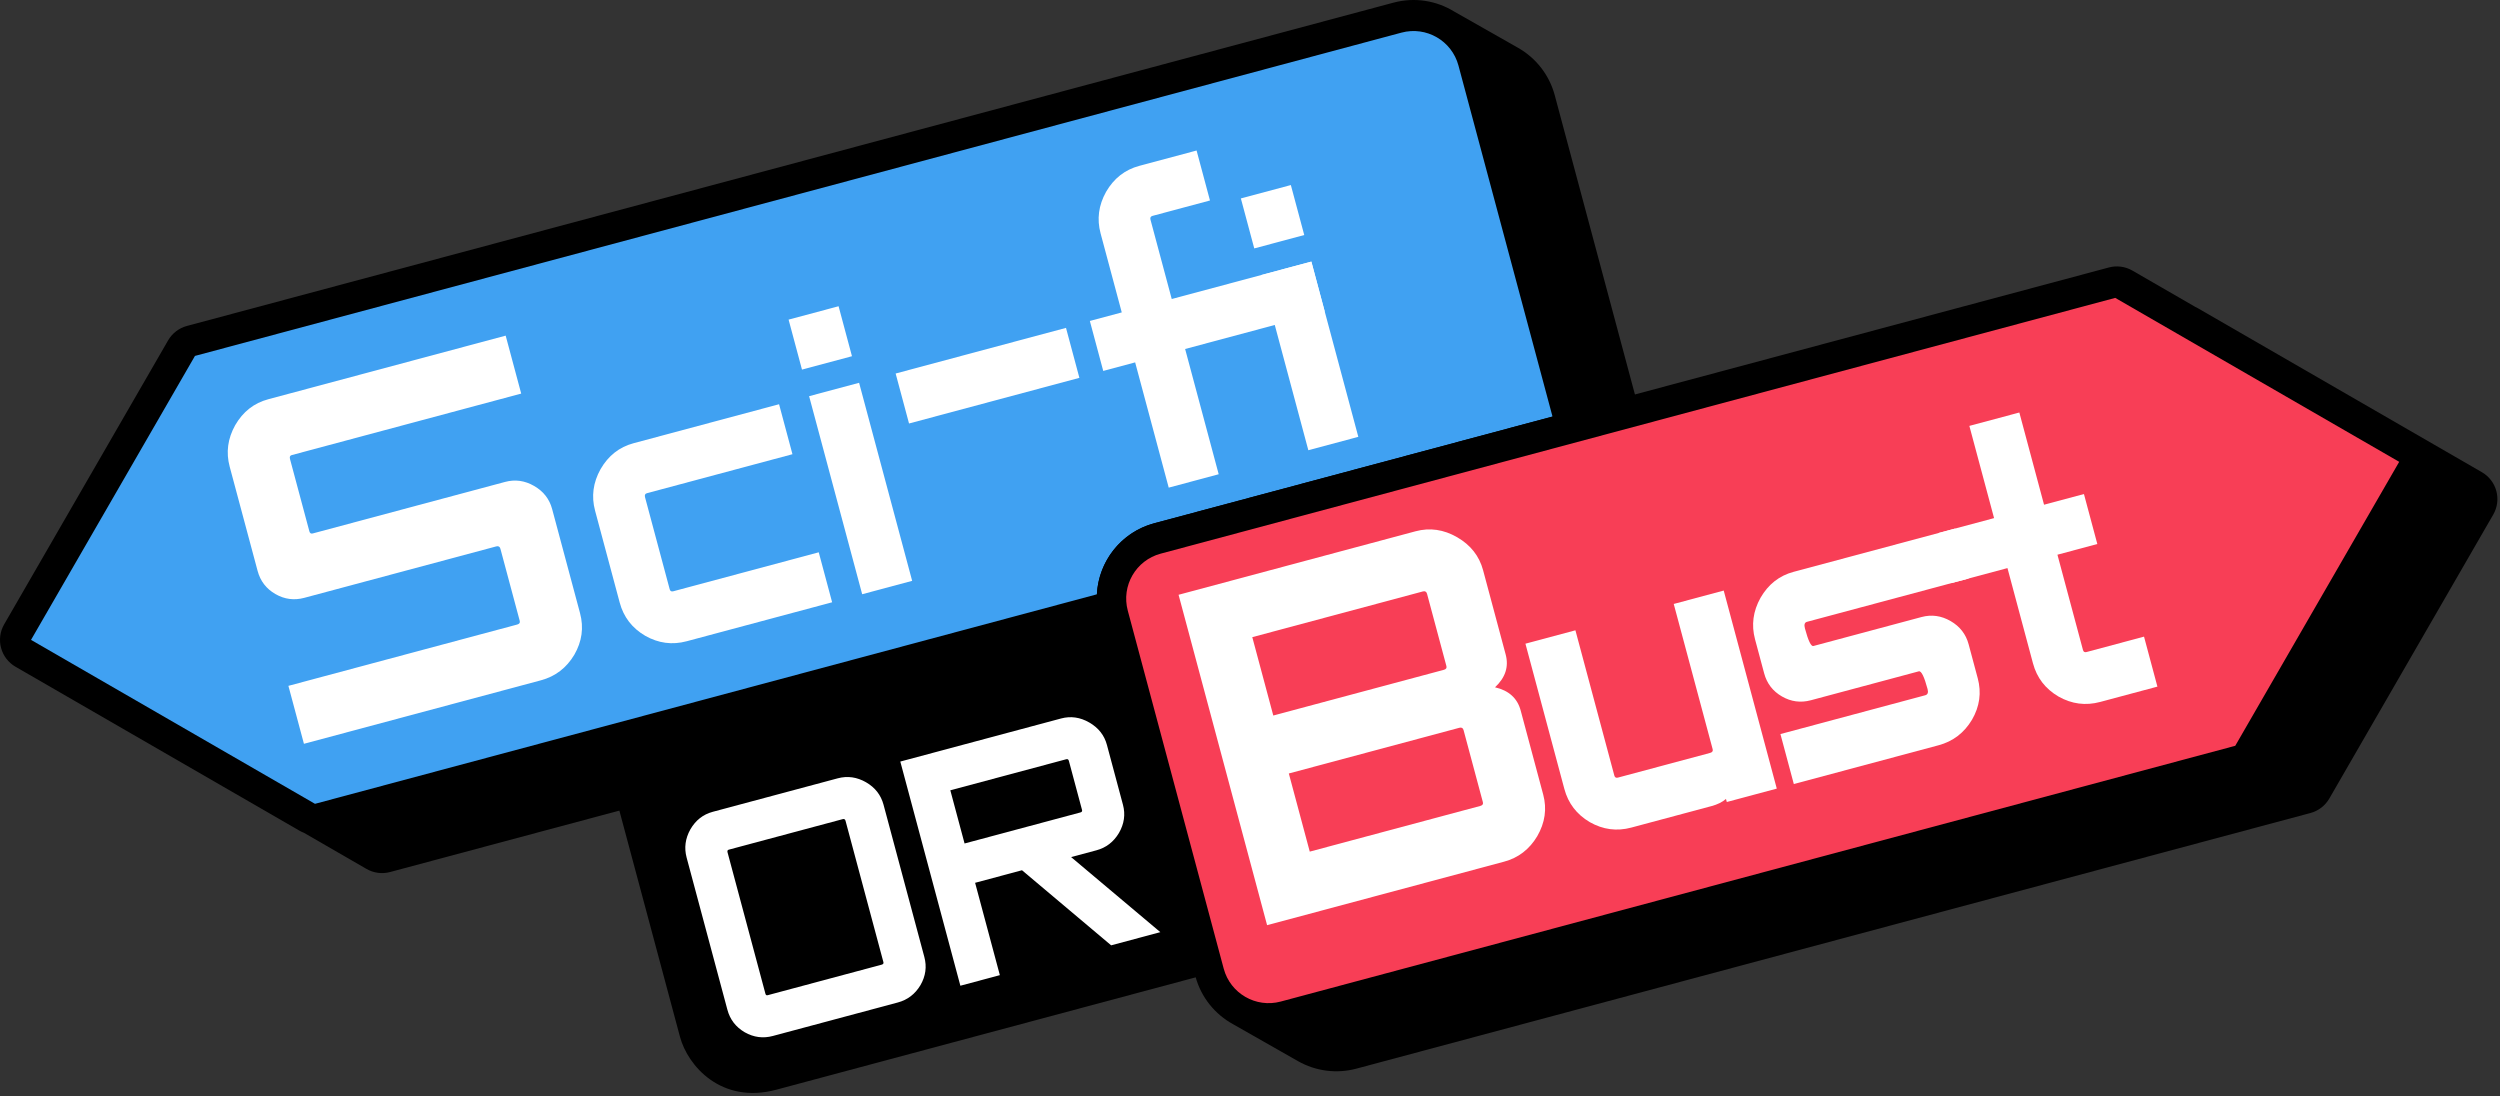 <?xml version="1.0" encoding="UTF-8" standalone="no"?><!DOCTYPE svg PUBLIC "-//W3C//DTD SVG 1.1//EN" "http://www.w3.org/Graphics/SVG/1.1/DTD/svg11.dtd"><svg width="100%" height="100%" viewBox="0 0 577 253" version="1.1" xmlns="http://www.w3.org/2000/svg" xmlns:xlink="http://www.w3.org/1999/xlink" xml:space="preserve" xmlns:serif="http://www.serif.com/" style="fill-rule:evenodd;clip-rule:evenodd;stroke-linejoin:round;stroke-miterlimit:2;"><rect x="0" y="0" width="577" height="253" fill="#333333" stroke="none"/><g id="Sci-fi-or-Bust--Color-" serif:id="Sci-fi or Bust (Color)"><g id="Sci-Fi"><path id="Shadow--Sci-fi-" serif:id="Shadow (Sci-fi)" d="M70.159,192.217c-0.357,-0.136 -0.705,-0.3 -1.04,-0.493l-65.539,-37.839c-1.644,-0.95 -2.844,-2.514 -3.336,-4.348l0,-0.001c-0.492,-1.834 -0.234,-3.789 0.715,-5.433l37.839,-65.539c0.95,-1.645 2.514,-2.845 4.348,-3.337l278.459,-74.613c4.939,-1.323 9.948,-0.446 13.988,2.029l14.793,8.402c4.166,2.367 7.209,6.305 8.449,10.933l24.962,93.159c1.024,3.82 -1.243,7.746 -5.063,8.77l-288.708,77.359c-1.834,0.491 -3.789,0.234 -5.433,-0.716l-14.434,-8.333Z"/><path id="Color--Sci-fi-" serif:id="Color (Sci-fi)" d="M358.32,96.137l-91.906,24.626c-7.701,2.064 -12.877,8.847 -13.251,16.404l-180.463,48.355l-65.539,-37.839l-0,-0l37.838,-65.539l278.46,-74.613c5.73,-1.535 11.619,1.865 13.154,7.595l21.707,81.011Z" style="fill:#40a1f2;"/><g id="Text--Sci-Fi-" serif:id="Text (Sci-Fi)"><path d="M133.876,141.534c0.89,3.322 0.449,6.517 -1.322,9.584c-1.816,3.041 -4.385,5.006 -7.707,5.896l-54.7,14.657l-3.585,-13.377l52.805,-14.149c0.505,-0.136 0.7,-0.42 0.584,-0.853l-4.455,-16.627c-0.136,-0.505 -0.456,-0.69 -0.962,-0.555l-44.31,11.873c-2.344,0.628 -4.569,0.334 -6.673,-0.882c-2.104,-1.216 -3.47,-2.998 -4.099,-5.345l-6.443,-24.046c-0.881,-3.286 -0.458,-6.475 1.267,-9.569c1.797,-3.113 4.338,-5.11 7.624,-5.99l54.808,-14.686l3.585,13.377l-52.967,14.193c-0.397,0.106 -0.528,0.413 -0.392,0.92l4.468,16.676c0.117,0.435 0.374,0.599 0.771,0.492l44.41,-11.899c2.31,-0.619 4.542,-0.308 6.693,0.934c2.152,1.243 3.537,3.019 4.156,5.33l6.444,24.046Z" style="fill:#fff;fill-rule:nonzero;"/><path d="M158.479,148.002c-3.322,0.89 -6.511,0.468 -9.569,-1.267c-3.031,-1.78 -4.992,-4.331 -5.882,-7.653l-5.688,-21.23c-0.881,-3.286 -0.458,-6.475 1.267,-9.569c1.797,-3.113 4.339,-5.11 7.624,-5.99l33.578,-8.998l3.091,11.536l-33.578,8.997c-0.433,0.117 -0.582,0.427 -0.446,0.933l5.688,21.23c0.116,0.433 0.391,0.592 0.824,0.476l33.578,-8.998l3.091,11.536l-33.578,8.997Z" style="fill:#fff;fill-rule:nonzero;"/><path d="M198.99,137.148l-12.248,-45.71l11.536,-3.091l12.247,45.71l-11.535,3.091Zm-13.892,-51.843l-3.091,-11.536l11.536,-3.091l3.091,11.536l-11.536,3.091Z" style="fill:#fff;fill-rule:nonzero;"/><path d="M209.804,97.743l-3.091,-11.536l39.319,-10.535l3.091,11.535l-39.319,10.536Z" style="fill:#fff;fill-rule:nonzero;"/><path d="M265.997,49.827c-0.435,0.117 -0.589,0.41 -0.463,0.881l4.904,18.304l32.224,-8.635l3.091,11.536l-32.224,8.634l7.746,28.909l-11.535,3.091l-7.747,-28.909l-7.365,1.974l-3.091,-11.536l7.365,-1.973l-4.89,-18.252c-0.88,-3.285 -0.458,-6.475 1.267,-9.569c1.797,-3.113 4.357,-5.114 7.679,-6.004l13.214,-3.541l3.091,11.535l-13.266,3.555Z" style="fill:#fff;fill-rule:nonzero;"/><path d="M301.964,103.913l-10.837,-40.445l11.535,-3.091l10.838,40.445l-11.536,3.091Zm-12.481,-46.578l-3.091,-11.536l11.536,-3.091l3.091,11.536l-11.536,3.091Z" style="fill:#fff;fill-rule:nonzero;"/></g></g><g id="Or"><path id="Shadow--Or-" serif:id="Shadow (Or)" d="M156.941,239.302c-1.783,-6.657 -15.369,-57.36 -15.369,-57.36l121.019,-32.427l19.909,74.304c0,-0 10.123,-2.713 -103.326,27.686c-12.745,3.415 -20.449,-5.547 -22.233,-12.203Z"/><g id="Label--Or-" serif:id="Label (Or)"><path d="M195.147,189.435c-0.092,-0.344 -0.309,-0.469 -0.652,-0.378l-26.31,7.05c-0.269,0.072 -0.358,0.28 -0.266,0.623l8.743,32.629c0.079,0.294 0.253,0.406 0.522,0.333l26.31,-7.049c0.343,-0.092 0.475,-0.285 0.396,-0.58l-8.743,-32.628Zm18.191,31.436c0.604,2.254 0.305,4.422 -0.896,6.503c-1.233,2.063 -2.976,3.396 -5.23,4l-28.845,7.729c-2.254,0.604 -4.418,0.317 -6.492,-0.86c-2.057,-1.208 -3.387,-2.938 -3.991,-5.192l-9.413,-35.129c-0.597,-2.229 -0.31,-4.393 0.86,-6.492c1.219,-2.112 2.944,-3.467 5.173,-4.064l28.845,-7.729c2.254,-0.604 4.437,-0.296 6.549,0.923c2.081,1.202 3.423,2.929 4.027,5.183l9.413,35.128Z" style="fill:#fff;fill-rule:nonzero;"/><path d="M246.701,175.622c-0.092,-0.344 -0.297,-0.474 -0.616,-0.388l-26.75,7.168l3.288,12.273l26.751,-7.168c0.318,-0.086 0.438,-0.276 0.359,-0.57l-3.032,-11.315Zm9.75,42.559l-20.574,-17.33l-10.822,2.9l5.711,21.312l-9.113,2.442l-13.863,-51.738l37.113,-9.944c2.229,-0.597 4.4,-0.286 6.512,0.933c2.112,1.22 3.467,2.944 4.064,5.173l3.702,13.816c0.597,2.23 0.286,4.4 -0.933,6.512c-1.233,2.064 -2.964,3.394 -5.193,3.991l-5.842,1.566l20.592,17.324l-11.354,3.043Z" style="fill:#fff;fill-rule:nonzero;"/></g></g><g id="Bust"><path id="Shadow--Bust-" serif:id="Shadow (Bust)" d="M284.555,236.366c-4.12,-2.269 -7.345,-6.148 -8.659,-11.049l-22.14,-82.629c-2.559,-9.55 3.108,-19.366 12.658,-21.925l220.308,-59.031c1.834,-0.491 3.789,-0.234 5.433,0.716l14.534,8.391c0.202,0.092 0.4,0.194 0.593,0.306l65.539,37.839c1.645,0.95 2.845,2.514 3.336,4.348l0,0.001c0.492,1.834 0.235,3.788 -0.715,5.433l-37.839,65.539c-0.949,1.645 -2.513,2.845 -4.348,3.336l-220.198,59.002c-4.548,1.219 -9.394,0.596 -13.487,-1.733l-15.015,-8.544Z"/><path id="Color--Bust-" serif:id="Color (Bust)" d="M260.292,140.937c-1.535,-5.73 1.865,-11.62 7.595,-13.155c35.205,-9.433 151.725,-40.655 220.307,-59.031l65.539,37.839c0.001,-0 0.001,0 0.001,0l-37.839,65.539c-68.582,18.377 -185.103,49.598 -220.308,59.031c-5.73,1.536 -11.619,-1.865 -13.155,-7.594c-5.308,-19.812 -16.832,-62.818 -22.14,-82.629Z" style="fill:#f83e56;"/><g id="Text--Bust-" serif:id="Text (Bust)"><path d="M337.794,168.525c-0.135,-0.505 -0.456,-0.69 -0.961,-0.555l-39.373,10.55l4.832,18.035l39.373,-10.55c0.506,-0.136 0.7,-0.42 0.584,-0.853l-4.455,-16.627Zm-8.43,-31.463c-0.136,-0.508 -0.457,-0.693 -0.962,-0.558l-39.374,10.55l4.847,18.089l39.374,-10.55c0.505,-0.136 0.7,-0.42 0.583,-0.855l-4.468,-16.676Zm26.81,46.332c0.88,3.286 0.422,6.485 -1.375,9.598c-1.817,3.041 -4.368,5.002 -7.654,5.882l-54.7,14.657l-20.432,-76.255l54.7,-14.657c3.285,-0.88 6.485,-0.422 9.598,1.375c3.113,1.798 5.109,4.339 5.99,7.625l5.21,19.443c0.754,2.816 -0.066,5.338 -2.461,7.566c3.188,0.733 5.165,2.525 5.929,5.377l5.195,19.389Z" style="fill:#fff;fill-rule:nonzero;"/><path d="M398.546,185.101l-0.189,-0.704c-0.851,0.731 -1.964,1.281 -3.34,1.65l-18.514,4.96c-3.343,0.896 -6.538,0.475 -9.585,-1.262c-3.02,-1.784 -4.975,-4.336 -5.865,-7.658l-8.983,-33.524l11.536,-3.091l8.982,33.524c0.116,0.433 0.391,0.592 0.824,0.476l21.285,-5.703c0.505,-0.136 0.7,-0.42 0.584,-0.853l-8.983,-33.524l11.536,-3.091l12.248,45.709l-11.536,3.091Z" style="fill:#fff;fill-rule:nonzero;"/><path d="M456.464,156.546c0.889,3.316 0.447,6.505 -1.325,9.567c-1.818,3.037 -4.388,5 -7.71,5.89l-33.415,8.954l-3.091,-11.536l33.415,-8.954c0.578,-0.155 0.76,-0.629 0.548,-1.423c-0.774,-2.889 -1.45,-4.256 -2.028,-4.101l-24.913,6.675c-2.347,0.629 -4.573,0.336 -6.679,-0.88c-2.106,-1.216 -3.473,-2.997 -4.102,-5.344l-2.104,-7.853c-0.881,-3.286 -0.458,-6.475 1.267,-9.569c1.797,-3.113 4.339,-5.11 7.624,-5.99l37.328,-10.002l3.091,11.536l-37.328,10.002c-0.541,0.145 -0.695,0.655 -0.46,1.53c0.762,2.844 1.413,4.193 1.955,4.048l24.967,-6.69c2.311,-0.619 4.541,-0.309 6.692,0.93c2.151,1.239 3.54,3.03 4.168,5.372l2.1,7.838Z" style="fill:#fff;fill-rule:nonzero;"/><path d="M484.718,162.011c-3.357,0.9 -6.565,0.483 -9.623,-1.252c-3.031,-1.781 -4.992,-4.332 -5.882,-7.654l-5.891,-21.988l-12.756,3.418l-3.091,-11.536l12.756,-3.418l-5.703,-21.284l11.535,-3.091l5.703,21.284l9.207,-2.467l3.091,11.536l-9.207,2.467l5.892,21.988c0.116,0.434 0.392,0.592 0.827,0.475l13.266,-3.554l3.091,11.536l-13.215,3.54Z" style="fill:#fff;fill-rule:nonzero;"/></g></g></g></svg>